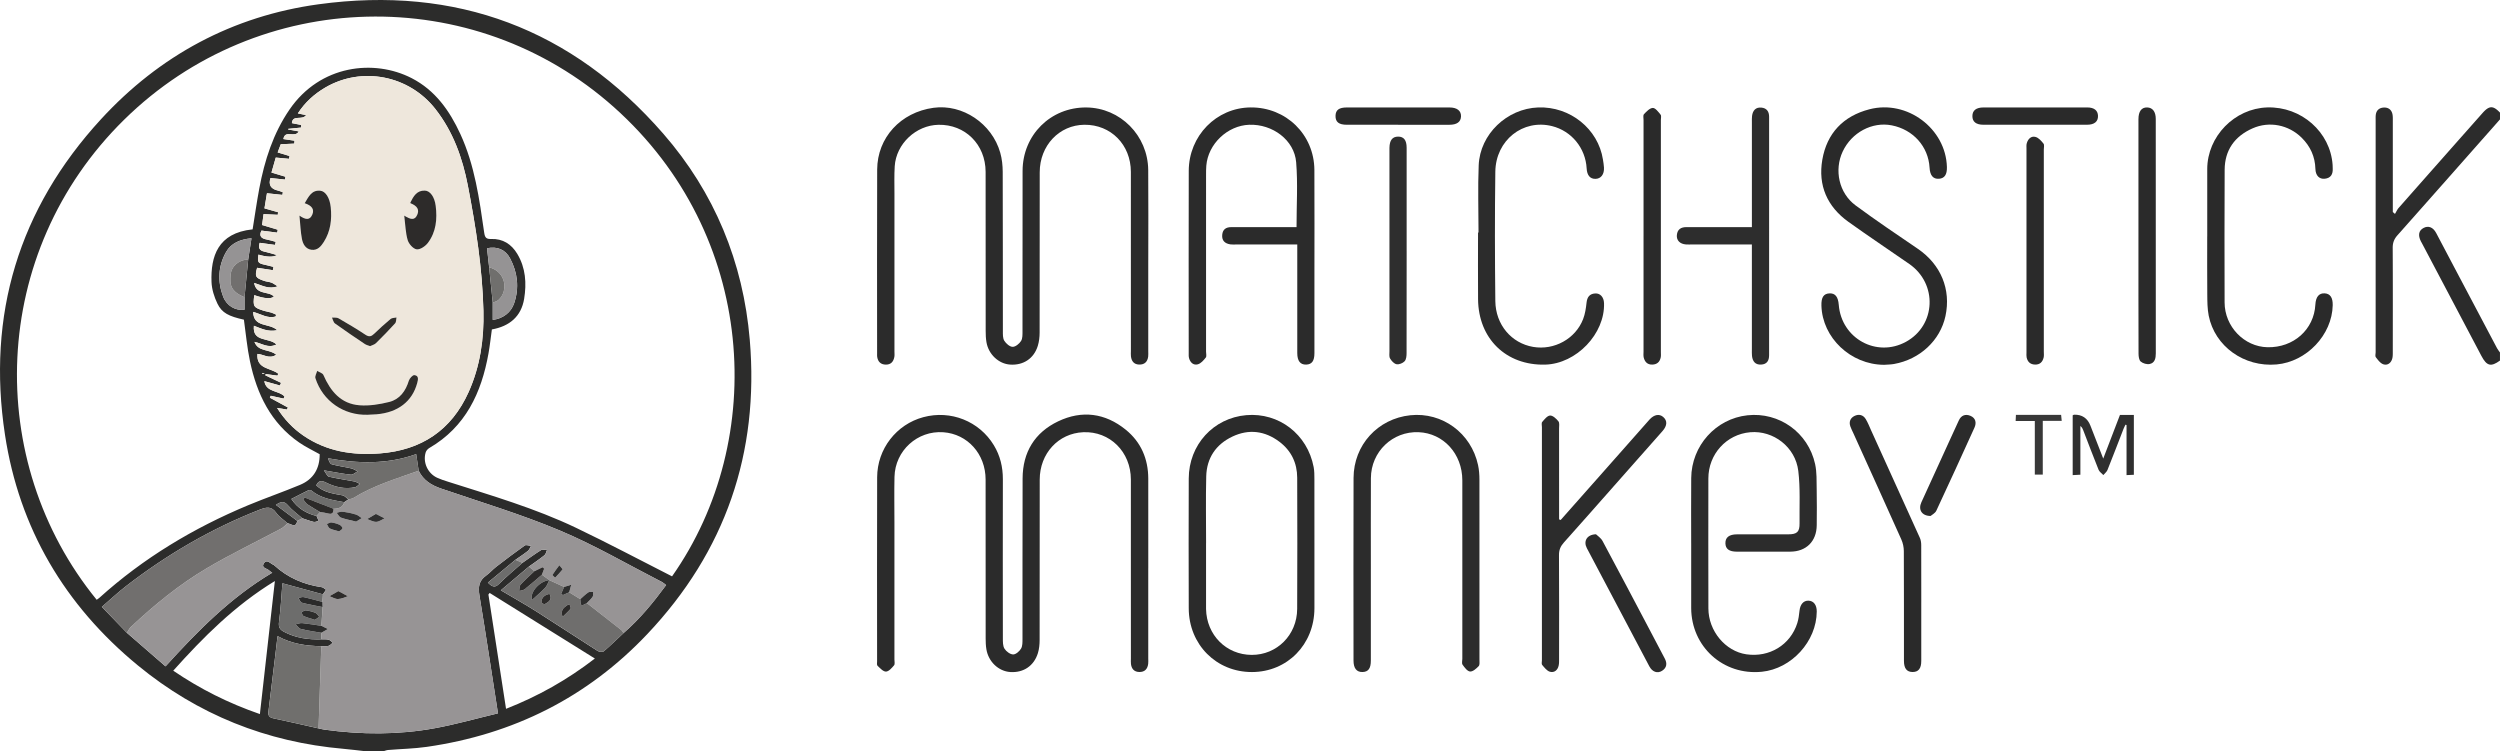 <svg xmlns="http://www.w3.org/2000/svg" version="1.1" viewBox="0 0 1852.14 556.59"><defs><style>.cls-1{fill:#2b2b2b}.cls-2{fill:#6f6e6d}.cls-3{fill:#716f6e}.cls-4{fill:#2f2f2f}.cls-5{fill:#6f6e6c}.cls-6{fill:#2c2c2c}.cls-7{fill:#eee7dc}.cls-8{fill:#706f6d}.cls-9{fill:#6d6d6c}.cls-10{fill:#2c2a29}.cls-11{fill:#2e2e2e}.cls-12{fill:#2d2b2a}.cls-13{fill:#2c2c2b}.cls-14{fill:#383838}.cls-15{fill:#2a2a2a}.cls-16{fill:#2d2d2d}.cls-17{fill:#959394}.cls-18{fill:#2f2d2a}.cls-19{fill:#979495}</style></defs><g><g id="Laag_1"><g id="yCzsav.tif"><g><path d="M270.99 556.59c-5.47-.61-10.93-1.33-16.41-1.81-57.15-4.98-108.16-25.41-152.41-61.78-54.21-44.55-87.95-101.66-98.49-170.95-13.5-88.77 10.17-167.36 71.11-233.7 43.44-47.29 97.6-76.47 161.24-85.18C337.97-10.79 423.76 21.4 491.37 99.02c37.99 43.61 59.25 95.22 64.11 152.77 7.06 83.64-18.07 156.82-75.92 217.97-44.41 46.94-99.33 74.31-163.26 83.54-9.53 1.38-19.23 1.54-28.84 2.34-1.17.1-2.31.63-3.47.95H271ZM181.15 220.2c.92-9.34 1.83-18.69 2.75-28.03.79-5.13 1.58-10.25 2.41-15.65-8.37.8-15.06 3.56-18.8 10.16-5.94 10.47-6.48 21.82-2.21 33.03 2.63 6.89 9.08 10.56 15.84 9.8v-9.32Zm181.23-22.15 2.67 26.2v12.76c7.66-1.03 13.53-5.45 15.88-12.4 3.85-11.43 2.55-22.64-3.03-33.18-3.49-6.6-9.67-9.07-17.09-7.49.52 4.67 1.04 9.39 1.57 14.12ZM234.51 382.26c.51 1.21 1.03 2.41 1.54 3.62-1.2.29-2.51 1.04-3.58.79-2.87-.67-5.64-1.76-8.46-2.69-3.59-3.15-7.59-5.95-10.65-9.55-2.7-3.17-4.87-3.17-8.96-.37 5.63 4.22 10.74 8.04 15.85 11.86-1.16 5.69-4.59 2.13-7.23 1.76-2.82-2.54-6.22-4.67-8.34-7.69-3.59-5.13-7.3-4.32-12.28-2.38-35.84 13.99-68.67 33.18-99.04 56.64-6.1 4.71-11.73 10.03-17.91 15.35 6.61 6.85 12.59 13.04 18.56 19.23 9.47 8.22 18.95 16.45 28.61 24.84 24.08-26.51 48.35-51.14 79.07-69.37-1.1-.78-1.73-1.08-2.17-1.55-1.57-1.7-6.35-1.89-3.99-5.43 2.28-3.43 4.85.34 7.24 1.23.15.06.28.18.4.29 9.99 9.17 21.85 14.25 35.19 16.19 1.14.17 2.14 1.26 3.2 1.93l-2.34 3.36c-9.95-2.72-19.91-5.43-30-8.19-.74 9.02-1.22 18.9-2.53 28.67-.5 3.75.62 5.6 3.5 7.16 8.71 4.72 18.11 6.01 27.85 5.71 1.8.05 3.66-.16 5.36.25 1.16.28 2.1 1.45 3.13 2.22-1.05.82-1.99 2.07-3.17 2.37-1.69.44-3.57.19-5.36.24-11.14-.21-22.01-1.72-32.38-7.49-.79 6.64-1.47 12.5-2.18 18.36-1.51 12.48-2.98 24.96-4.57 37.42-.39 3.02.55 4.48 3.67 5.14 11.18 2.35 22.3 4.95 33.44 7.46 1.46.31 2.91.71 4.39.92 27.36 3.78 54.75 3.93 81.92-1.08 15.6-2.88 30.93-7.25 46.63-11-4.68-30.02-9-58.69-13.73-87.3-1.01-6.13-.49-10.94 4.9-14.72 2.7-1.9 4.88-4.52 7.51-6.55 6.97-5.38 13.98-10.71 21.17-15.78.99-.7 3.07.16 4.65.3-.76 1.26-1.25 2.86-2.33 3.72-2.97 2.37-6.19 4.44-9.3 6.63-6.7 5.55-13.4 11.1-20.35 16.85 3.05 3.02 5.07 4.17 8.28.96 5.5-5.47 11.51-10.43 17.31-15.6 4.62-3.2 9.16-6.53 13.92-9.51 1.03-.64 2.84-.05 4.28-.02-.59 1.31-.83 3.06-1.83 3.86-3.73 2.99-7.71 5.67-11.6 8.46-6.74 5.7-13.48 11.4-20.78 17.56 9.63 5.7 18.16 10.48 26.41 15.71 15.15 9.6 30.09 19.52 45.22 29.15 1.19.76 3.75 1.08 4.61.36 5.05-4.29 9.78-8.94 14.62-13.48 12.08-10.45 22.09-22.67 31.6-35.61-1.36-1.03-2.07-1.76-2.94-2.2-25.12-12.86-49.61-27.22-75.56-38.13-28.7-12.07-58.7-21.08-88.22-31.18-7.26-2.49-13.17-6.16-16.6-13.21-.6-4.01-1.21-8.03-1.85-12.29-21.31 7.65-42.93 7.11-65.26 3.07.56 1.88 1.37 4.07 2.69 4.44 4.75 1.33 9.69 1.94 14.51 3.05 1.64.38 3.13 1.44 4.69 2.19-1.66.88-3.42 2.64-4.98 2.47-6.19-.66-12.32-1.93-20.03-3.23 1.6 2.1 2.44 4.41 3.75 4.72 6.2 1.46 12.55 2.31 18.81 3.53 1.4.27 2.68 1.16 4.01 1.77-1.13.86-2.15 2.22-3.4 2.49-7.61 1.63-14.86-.07-21.63-3.46-3.39-1.7-5.52-1.52-7.19 2.08 5.43 5.28 12.53 6.1 19.52 7.42 1.55.29 2.84 1.97 4.26 3.01l-3.05 2.06c-8.6-1.59-17.33-2.78-24.39-8.71-.47-.4-1.68-.37-2.31-.06-4.11 2-8.15 4.12-12.5 6.35 4.68 6.96 11.04 10.69 18.64 12.62Zm129.9-138.2c-.87 6.24-1.48 12.02-2.5 17.73-5.22 29.23-16.93 54.45-43.9 70.15-1.15.67-2.28 2.01-2.66 3.27-2.21 7.35 1.53 15.52 8.54 18.74 2.55 1.17 5.26 2.04 7.94 2.89 32.07 10.22 64.47 19.63 94.93 34.18 23.93 11.43 47.36 23.9 71.13 35.97 71.4-101.51 62.71-253.38-43.08-347.62C350.56-13.49 191.9-9.6 91.96 88.69-8.25 187.25-11.99 341.84 71.63 444.35c.66-.48 1.37-.91 1.98-1.45 32.64-29.46 69.79-51.73 110.26-68.61 12.69-5.29 25.73-9.77 38.42-15.07 9.9-4.13 14.61-12.05 14.55-22.71-5.08-2.87-10.36-5.34-15.1-8.61-21.15-14.57-31.41-35.96-36.53-60.19-2.15-10.16-3.05-20.58-4.51-30.88-11.2-2.51-16.27-4.96-19.61-11.87-2.39-4.95-4.2-10.66-4.39-16.1-.66-18.76 4.56-36.27 30.45-38.94 1.63-10.04 3.05-20.19 4.94-30.26 3.92-20.84 10.26-40.78 22.42-58.53 22.68-33.09 62.63-37.57 90.53-23.2 17.37 8.95 28.02 24.03 35.99 41.3 10.71 23.23 14.11 48.25 17.7 73.19.52 3.61 1.53 4.76 5.16 4.63 8.61-.31 15.01 3.82 19.34 11.02 6.23 10.35 6.96 21.83 5.09 33.29-2.16 13.17-10.92 20.38-23.9 22.7Zm-159.14 58.17c5.43 8.59 11.83 15.23 19.59 20.54 17.16 11.72 36.52 14.7 56.67 13.12 30.56-2.39 52.89-17.11 65.61-45.42 8.61-19.17 11.49-39.44 10.99-60.22-.76-31.27-5.61-62.1-11.53-92.72-3.96-20.51-10.92-40.01-24.07-56.77-19.57-24.96-54.37-31.81-81.57-15.91-8.17 4.78-15.07 11.03-20.32 19.15 2.17.46 3.8.8 6.1 1.29-2.99 4.18-9.91-.64-10.52 5.91 2.41.5 4.65.96 6.89 1.42v1.87l-9.62.97c.03.17.05.34.08.51 2.5.44 4.99.88 7.76 1.37-2.79 5.23-10.18-1.61-11.41 5.67 2.91.43 5.59.83 8.26 1.23-.06.72-.12 1.44-.17 2.16l-10.03.46c-.69 1.82-1.44 3.8-2.3 6.05 3.14.96 5.98 1.82 8.83 2.68-.14.69-.29 1.38-.43 2.07-3.13-.3-6.25-.6-9.8-.93-.99 3.47-2.06 7.21-3.18 11.11 3.79 1.13 7.09 2.11 10.38 3.09-.14.7-.27 1.39-.41 2.09l-10.7-1.12q-2.44 7.54 5.55 9.28c1.24.27 2.42.84 3.62 1.27-.12.64-.23 1.28-.35 1.93-3.67-.39-7.35-.79-11.43-1.22-.61 3.65-1.22 7.33-1.86 11.2 3.66 1.04 6.87 1.95 10.08 2.86-.08.64-.15 1.28-.23 1.92-3.46-.17-6.91-.34-10.51-.52-.35 2.62-.7 5.2-1.09 8.08 4.02 1.2 7.82 2.34 11.62 3.48l-.42 2.17c-3.85-.5-7.71-1-11.67-1.52-1.91 3.91-.31 5.87 3.9 6.59 2.27.39 4.47 1.16 6.7 1.76-.19.75-.38 1.51-.56 2.26-3.77-.51-7.53-1.03-11.33-1.55-1.04 3.19-.67 5.67 3.39 6.51 2.86.59 5.66 1.53 9.41 2.56q-4.29 2.49-13.72-.34c-.89 5.8-.44 6.43 5.13 7.61 2.02.43 4 1 6 1.5l-.48 2.43c-3.87-.59-7.74-1.19-11.66-1.78-1.78 6.48-1.29 7.49 5.29 9.72 1.72.58 3.61.66 5.31 1.27 1.3.46 2.42 1.4 4.67 2.76-6.92 2.38-11.58-.74-17.45-2.54 1.52 9.2 10.76 5.88 14.63 10.06q-3.14 2.95-14.55-1c-1.07 8.48-.71 9.1 7.26 11.63 1.73.55 3.58.75 5.32 1.28 1.25.38 2.42 1.04 3.62 1.57l-.42 1.39c-5.75 1.63-10.75-1.85-16.59-3.46.24 11.8 11.94 8.03 17.84 13.54-6.99 1.49-11.95-1.29-17.31-3.27-1.23 12.42 11.27 8.43 16.71 13.85-6.12 3.12-10.75-.83-16.29-1.91 2.92 7.69 11.29 5.13 16.11 9.55-5.24 3.48-9.58-.49-13.89-.63-.99 11.36 9.92 10.24 15.41 14.66-.18.48-.36.96-.55 1.45-2.92-.39-5.83-.78-8.75-1.18-.09.31-.17.63-.26.94l11.64 5.54-.84 1.98-11.55-3.22c1.35 8.46 10.78 6.76 14.96 11.38-.23.52-.45 1.04-.68 1.56l-9.52-2.1-.67 1.42c4.46 2.42 8.92 4.85 13.37 7.27-.24.51-.48 1.02-.72 1.52-2.18-.36-4.36-.72-7.33-1.2Zm-12.73 226.8c3.69-32.75 7.31-64.93 11.1-98.58-29.93 18.32-53.05 41.65-75.29 66.43 19.93 13.55 40.72 24.02 64.19 32.15Zm248.16-41.17c-26.53-16.54-52.23-32.56-77.93-48.58-.31.4-.62.79-.93 1.19 4.33 28.09 8.67 56.19 13.06 84.66 23.78-9.35 45.23-21.38 65.81-37.26ZM194.34 276.29c-.02.21-.03.43-.05.64.51-.04 1.02-.07 1.52-.12 0 0 .02-.29 0-.3-.49-.09-.98-.15-1.47-.22Z" class="cls-13"/><path d="M1852.14 88.43c-25.3 28.63-50.57 57.29-75.95 85.85-2.48 2.79-3.56 5.58-3.54 9.34.14 25.61.08 51.23.06 76.84 0 1.65.05 3.36-.33 4.95-.82 3.4-3.4 5.48-6.59 4.5-2.22-.69-4.05-3.19-5.61-5.22-.65-.85-.17-2.58-.17-3.91V89.14c0-1.33-.07-2.67.09-3.99.42-3.53 2.71-5.34 6.04-5.47 3.38-.13 5.72 1.68 6.36 5.11.3 1.62.23 3.31.23 4.97.01 22.44 0 44.89 0 67.33.54.46 1.08.93 1.61 1.39.89-1.48 1.58-3.14 2.7-4.42a34601.6 34601.6 0 0 1 62.1-70.25c5.05-5.7 7.88-5.72 13-.37v4.99Z" class="cls-6"/><path d="M1852.14 267.11c-6.7 4.88-9.8 4.09-13.76-3.41-14.7-27.88-29.42-55.75-44.13-83.62-.23-.44-.5-.86-.73-1.31-2.29-4.53-1.59-8 1.99-9.89 3.6-1.9 7.05-.57 9.36 3.77 4.83 9.08 9.59 18.2 14.39 27.29 10.23 19.36 20.45 38.72 30.71 58.07.59 1.11 1.43 2.08 2.15 3.11v5.99ZM850.69 420.97v66.88c0 1.33.12 2.68-.05 3.99-.5 3.81-2.57 6.09-6.6 6.01-3.79-.08-5.71-2.33-6.16-5.91-.17-1.31-.05-2.66-.05-3.99 0-44.25.04-88.5-.02-132.75-.03-20.48-15.6-35.84-35.29-34.99-18.38.79-32.21 15.73-32.24 35.09-.07 39.59 0 79.19-.07 118.78 0 3.28-.32 6.69-1.28 9.8-2.92 9.48-10.73 14.64-20.44 14-8.73-.57-16.21-7.62-17.73-16.91-.43-2.61-.53-5.29-.53-7.94-.03-39.26.03-78.52-.04-117.78-.03-18.92-13.37-33.72-31.3-35.02-19.18-1.39-35.74 13.59-36.2 33.04-.26 11.14-.05 22.29-.05 33.44v101.81c0 1.49.49 3.48-.27 4.38-1.64 1.96-3.92 4.6-5.99 4.65-2.09.05-4.39-2.55-6.27-4.33-.62-.58-.31-2.22-.31-3.38-.01-45.42-.11-90.83.04-136.25.07-21.02 14.25-39.16 34.21-44.53 20.28-5.45 41.43 2.95 52.26 20.81 4.68 7.73 6.69 16.13 6.67 25.18-.08 39.26-.06 78.52 0 117.78 0 2.62-.07 5.68 1.19 7.73 1.28 2.06 4.15 4.22 6.39 4.29 1.97.07 4.69-2.3 5.88-4.3 1.16-1.95 1.07-4.8 1.08-7.26.06-39.59-.05-79.19.08-118.78.06-19.42 8.9-34.04 26.36-42.37 17.62-8.4 34.79-6.15 50.01 6.18 11.38 9.22 16.7 21.69 16.73 36.31.05 22.13.01 44.25.01 66.38ZM850.69 192.84v67.38c0 1.33.12 2.68-.06 3.99-.51 3.86-2.72 5.99-6.7 5.88-3.82-.11-5.61-2.49-6.06-6.02-.17-1.31-.04-2.66-.04-3.99 0-44.25.04-88.51-.02-132.76-.03-20.15-14.85-35.07-34.41-34.89-18.68.17-33.1 15.42-33.12 35.22-.05 39.59.02 79.19-.07 118.78 0 3.27-.4 6.67-1.35 9.79-2.88 9.4-10.71 14.54-20.49 13.89-8.48-.56-15.99-7.54-17.55-16.55-.48-2.77-.58-5.63-.58-8.44-.04-39.26.03-78.52-.05-117.78-.04-20.31-15.16-35.29-34.93-34.89-16.66.33-31.35 14.1-32.41 30.72-.42 6.63-.2 13.3-.2 19.95-.01 39.1 0 78.19 0 117.29 0 1.33.17 2.7-.07 3.99-.64 3.47-2.5 5.78-6.35 5.72-3.74-.06-5.79-2.12-6.37-5.72-.13-.81-.06-1.66-.06-2.49 0-45.42-.14-90.83.05-136.25.1-23.75 17.42-42.45 41.72-45.8 21.47-2.96 43.34 11.61 49.47 33.3 1.29 4.56 1.81 9.49 1.82 14.25.14 39.26.06 78.52.12 117.78 0 2.46-.13 5.34 1.06 7.26 1.29 2.08 4.02 4.47 6.16 4.5 2.12.04 4.94-2.28 6.24-4.33 1.2-1.88 1.07-4.79 1.08-7.24.06-39.59-.01-79.19.06-118.78.05-26.63 20.8-47.2 47.19-46.99 25.16.2 45.66 20.75 45.89 46.37.2 22.29.04 44.58.04 66.88ZM961.08 181.12h-45.06c-1.5 0-3.02.16-4.49-.07-3.97-.61-6.42-2.69-6.05-7.04.35-4.07 2.81-5.74 6.72-5.74 14.32.01 28.65 0 42.97 0h5.38c0-16.28 1.01-32.25-.28-48.05-1.34-16.45-17.5-28.41-34.78-27.79-16.14.58-30.5 14.26-31.79 30.35-.19 2.32-.18 4.65-.18 6.98 0 43.58 0 87.17-.01 130.75 0 1.5.54 3.45-.2 4.39-1.58 2.01-3.59 4.35-5.87 5-3.25.92-5.67-1.32-6.55-4.63-.33-1.26-.23-2.64-.23-3.97-.01-44.91-.1-89.83.03-134.74.07-25.98 20.48-46.74 45.8-46.97 26.28-.24 47.13 20.08 47.28 46.35.14 26.28.03 52.57.03 78.85v56.89c0 5.75-1.91 8.32-6.14 8.43-4.36.11-6.56-2.71-6.57-8.58-.02-24.79 0-49.57 0-74.36v-6.05Z" class="cls-1"/><path d="M1252.92 402.54c0-16.13-.12-32.26.03-48.39.22-23.95 18.23-43.95 41.65-46.48 23.49-2.54 45.02 12.73 50.14 36.16 1.33 6.08 1.04 12.54 1.17 18.83.18 8.81.1 17.63.03 26.44-.1 11.97-7.79 19.59-19.72 19.6-13.15.02-26.31.02-39.46 0-5.71-.01-8.39-2.01-8.48-6.18-.1-4.37 2.75-6.63 8.57-6.65 12.65-.03 25.31 0 37.96-.01 6.53 0 8.48-1.79 8.4-8.13-.15-12.95.61-26.03-.93-38.82-2.14-17.78-18.48-30.16-35.58-28.69-17.66 1.51-31.04 16.22-31.05 34.25-.03 32.1-.08 64.19.02 96.29.05 16.73 12.59 31.71 28.11 33.98 17.1 2.5 32.65-6.95 37.76-23.13.94-2.97 1.31-6.16 1.65-9.27.5-4.55 2.91-7.42 6.54-7.34 3.9.09 6.25 3.14 6.22 8.05-.14 22.1-18.67 42.41-40.7 44.62-28.53 2.86-52.24-18.53-52.32-47.23-.04-15.96 0-31.93 0-47.89Z" class="cls-6"/><path d="M973.8 402.8c0 15.96.03 31.91 0 47.87-.07 26.75-20.05 47.14-46.22 47.22-26.41.08-46.8-20.32-46.89-47.19-.11-32.08-.11-64.15 0-96.23.09-24.94 18.26-44.8 42.61-46.9 24.17-2.09 45.32 14.14 49.93 38.44.55 2.91.54 5.95.55 8.93.05 15.96.02 31.91.02 47.87Zm-80.26-.47h-.03v48.87c.38 19.24 14.97 33.91 33.8 33.98 18.68.08 33.6-14.73 33.71-34.02.19-32.41.11-64.83.02-97.24-.03-10.96-4.46-20.09-13.22-26.68-10.71-8.05-22.59-9.58-34.74-3.83-12.28 5.81-19.11 15.92-19.44 29.56-.4 16.45-.1 32.91-.1 49.36Z" class="cls-1"/><path d="M1015.6 421.57v67.87c0 5.76-1.89 8.32-6.14 8.43-4.4.12-6.7-2.72-6.7-8.52-.02-45.08-.11-90.16.03-135.24.07-24.42 17.95-43.94 42.09-46.47 23.65-2.47 45.07 13.23 50.15 36.93.76 3.54 1.02 7.26 1.02 10.89.07 44.42.05 88.83.02 133.25 0 1.65.32 3.87-.58 4.81-1.74 1.83-4.35 4.16-6.4 3.98-2.02-.17-4.07-3-5.54-5.06-.72-1-.17-2.91-.17-4.4 0-44.08.02-88.17-.01-132.25-.02-19.55-13.98-34.85-32.37-35.6-19.31-.79-35.26 14.44-35.36 34.01-.11 22.46-.03 44.91-.03 67.37Z" class="cls-6"/><path d="M1395.7 270.27c-24.61-.17-45.61-19.99-46.29-43.84-.18-6.13 1.62-8.87 5.97-9.08 4.22-.2 6.41 2.5 6.88 8.51 1.98 24.95 28.05 39.27 49.8 27.36 22.23-12.18 23.56-42.99 2.45-57.65-15.01-10.43-30.23-20.57-45.09-31.21-15.75-11.29-22.63-26.98-19.35-46.01 3.39-19.65 15.51-32.36 34.9-37.39 27.94-7.25 56.62 14.28 57.41 42.76.16 5.61-1.74 8.42-5.89 8.72-4.32.31-6.64-2.44-6.97-8.26-.89-15.61-12.11-28.17-28-31.31-14.5-2.87-29.77 5.28-36.37 19.42-6.41 13.71-2.78 30.75 9.56 39.88 15.09 11.16 30.7 21.62 46.2 32.21 16.99 11.62 24.64 30.04 20.4 49.77-3.88 18.04-18.93 32.1-38.16 35.52-2.44.43-4.96.42-7.44.61Z" class="cls-15"/><path d="M1095.37 172.28c0-16.63-.56-33.28.13-49.87.96-23.03 20.95-41.97 44.08-42.81 23.63-.86 44.43 15.88 47.97 38.6.31 1.97.65 3.95.76 5.93.28 5.06-2.26 8.33-6.36 8.38-3.94.04-6.19-2.64-6.47-7.72-.83-15.08-11.16-27.72-25.61-31.35-21.54-5.42-41.73 10.39-42.05 33.76-.43 31.93-.35 63.87 0 95.8.19 17.57 11.91 31.23 27.99 34 15.59 2.69 31.44-5.97 37.07-20.65 1.46-3.8 2.08-8.01 2.52-12.09.44-4.12 2.22-6.59 6.37-6.86 3.8-.25 6.42 2.75 6.58 7.16.79 22.69-20.51 44.96-43.58 45.57-28.92.76-49.49-19.2-49.74-48.44-.14-16.47-.02-32.93-.02-49.4h.36Z" class="cls-6"/><path d="M1635.25 175.12c0-16.63-.02-33.26 0-49.89.04-24.19 20.22-44.89 44.47-45.64 25.21-.78 46.78 18.23 48.42 42.66.06.83.03 1.66.07 2.49.24 4.25-1.33 7.21-5.89 7.68-4.06.42-6.79-2.36-6.93-7.26-.26-9.11-3.74-16.75-10.15-23.1-9.68-9.59-23.97-12.48-36.41-6.97-13.22 5.85-20.6 16.08-20.68 30.69-.18 32.76-.1 65.52-.04 98.28.03 17.84 14.48 32.84 31.8 33.19 19.31.4 34.46-13.11 35.45-31.61.3-5.73 2.73-8.61 7-8.31 4.01.28 5.96 3.21 5.85 8.8-.44 21.96-19.32 41.88-41.58 43.87-23.99 2.15-45.78-13.35-50.29-36.14-1.02-5.16-1.01-10.56-1.06-15.86-.13-14.3-.05-28.6-.05-42.91Z" class="cls-15"/><path d="M1156.21 385.26c10.42-11.77 20.85-23.54 31.27-35.32 11.35-12.83 22.69-25.66 34.04-38.5.22-.25.43-.5.66-.75 3.38-3.6 7.13-4.26 10.03-1.76 3.16 2.73 3.03 6.41-.55 10.46-11.87 13.48-23.79 26.91-35.69 40.37-12.45 14.08-24.83 28.21-37.38 42.19-2.48 2.77-3.63 5.53-3.6 9.31.16 25.62.09 51.24.07 76.86 0 1.66.05 3.36-.3 4.96-.74 3.45-3.31 5.51-6.51 4.58-2.24-.65-4.07-3.12-5.74-5.07-.59-.69-.17-2.25-.17-3.41V316.5c0-1.33-.46-3.11.22-3.9 1.66-1.94 3.81-4.67 5.85-4.75 2.04-.08 4.6 2.35 6.16 4.3.93 1.17.48 3.52.48 5.34.02 20.63.02 41.26.02 61.88v5.41c.38.16.76.32 1.15.47Z" class="cls-6"/><path d="M1297.89 181.12h-44.33c-1.5 0-3 .09-4.49-.02-4.46-.33-7.12-3-6.76-6.93.39-4.25 3.03-5.92 7.14-5.91 14.32.04 28.63.02 42.95.02h5.5V90.37c0-1.49-.06-3.01.12-4.48.51-4.03 2.73-6.59 6.94-6.18 3.81.37 5.71 2.78 5.7 6.82-.05 58.85-.04 117.7-.01 176.56 0 4.12-1.6 6.79-5.94 7.01-4.35.22-6.29-2.43-6.73-6.4-.18-1.64-.09-3.32-.09-4.98v-77.58Z" class="cls-16"/><path d="M1423.38 446.28c0 14.47.02 28.94 0 43.41 0 5.58-2.1 8.19-6.43 8.17-4.29-.02-6.4-2.65-6.4-8.25-.02-27.11.04-54.22-.09-81.34-.01-2.87-.67-5.96-1.84-8.58-11.78-26.34-23.72-52.6-35.62-78.88-.75-1.66-1.63-3.29-2.2-5.01-1.1-3.32.04-6.1 3.03-7.6 3.15-1.58 6.38-.99 8.33 2.16 1.65 2.66 2.78 5.65 4.08 8.52 12.07 26.56 24.16 53.12 36.15 79.72.71 1.58.95 3.5.96 5.26.08 14.14.04 28.28.04 42.41ZM1217.63 174.72V88.97c0-1.49-.47-3.53.3-4.35 1.86-1.98 4.31-4.59 6.57-4.65 1.91-.05 4.12 2.96 5.76 4.98.67.82.21 2.57.21 3.9v171.99c0 1.33.15 2.7-.12 3.98-.69 3.31-2.72 5.2-6.24 5.29-3.62.1-5.52-2-6.34-5.18-.36-1.41-.15-2.97-.15-4.47v-85.75ZM1584.28 175.15V88.31c0-5.79 2.27-8.82 6.46-8.71 4 .1 6.37 3.13 6.37 8.49.02 57.89 0 115.79.03 173.68 0 3.57-.66 7.08-4.52 7.9-2.06.44-5.02-.42-6.64-1.8-1.3-1.1-1.63-3.86-1.63-5.89-.1-28.95-.07-57.89-.07-86.84Z" class="cls-15"/><path d="M1042.13 185.76c0 25.28.03 50.55-.06 75.83 0 2.06-.21 4.69-1.44 6.03-1.33 1.45-4.14 2.57-6 2.21-1.85-.35-3.75-2.46-4.8-4.28-.81-1.41-.44-3.56-.44-5.38-.02-49.56-.01-99.11-.01-148.67 0-.67-.01-1.33 0-2 .12-5.59 2.17-8.26 6.39-8.29 4.24-.04 6.34 2.62 6.35 8.22.02 19.79 0 39.58 0 59.37v16.96Z" class="cls-11"/><path d="M1514.17 185.63v74.83c0 1.49.21 3.05-.14 4.47-.79 3.21-2.74 5.27-6.34 5.17-3.51-.09-5.54-1.99-6.25-5.3-.24-1.12-.11-2.32-.11-3.48V110.16c0-1.33-.15-2.72.2-3.97.9-3.24 3.24-5.63 6.51-4.74 2.28.62 4.3 2.96 5.9 4.96.74.93.23 2.89.23 4.39v74.83Z" class="cls-15"/><path d="M1182.39 395.81c1.09 1.08 3.65 2.7 4.89 5.02 12.09 22.49 23.96 45.09 35.88 67.67 3.41 6.45 6.78 12.92 10.19 19.37 1.91 3.62 1.54 6.83-2 9.1-3.41 2.2-7.22.86-9.45-3.34-15.46-29.15-30.89-58.31-46.26-87.5-2.68-5.09-.14-10.07 6.75-10.32Z" class="cls-1"/><path d="M1507.87 92.43c-12.8 0-25.6.02-38.4-.01-5.5-.01-8.24-2.22-8.21-6.44.03-4.18 2.8-6.37 8.29-6.38 25.6-.02 51.2-.02 76.8 0 5.1 0 7.83 2.2 7.96 6.2.14 4.23-2.65 6.6-8.04 6.61-12.8.04-25.6.01-38.4.01ZM1035.84 92.43c-12.66 0-25.32.02-37.98 0-6-.01-8.54-2.06-8.43-6.67.1-4.28 2.6-6.15 8.43-6.15 25.32-.02 50.64-.01 75.95 0 5.65 0 8.75 2.45 8.59 6.67-.16 4.04-3.05 6.15-8.58 6.16-12.66.02-25.32 0-37.98 0Z" class="cls-15"/><path d="M1558.19 339.77c4.5-11.75 8.45-22.07 12.39-32.37h10.3v44.34c-1.7.08-3.41.16-5.42.25v-37.1c-.25-.09-.51-.18-.76-.28-.48 1.01-1.04 1.99-1.44 3.03-3.96 10.19-7.85 20.41-11.92 30.55-.57 1.43-2.02 2.52-3.06 3.76-1.21-1.3-2.92-2.39-3.54-3.93-3.91-9.68-7.58-19.46-11.34-29.2-.44-1.15-.92-2.29-2.14-3.23v36.1c-1.99.11-3.71.2-5.7.31v-44.29c.48-.23.76-.47 1.05-.48q8.84-.25 12.12 8.18c2.99 7.68 5.97 15.35 9.47 24.35Z" class="cls-4"/><path d="M1430.28 382.26c-6.65-.07-9.24-4.76-6.84-10.08 7.11-15.71 14.32-31.38 21.5-47.06 2.07-4.53 4.19-9.03 6.23-13.57 1.78-3.96 5-5 8.63-3.49 3.88 1.62 4.65 5.11 2.98 8.78-9.32 20.54-18.66 41.06-28.23 61.49-.9 1.93-3.37 3.12-4.28 3.93Z" class="cls-1"/><path d="M1493.3 311.91c.08-1.86.14-3.12.21-4.57h33.48c.13 1.3.27 2.66.45 4.46h-14.04v39.83h-5.9v-39.72h-14.21Z" class="cls-14"/><path d="M205.27 302.23c2.96.49 5.14.84 7.33 1.2.24-.51.48-1.02.72-1.52-4.46-2.42-8.92-4.85-13.37-7.27l.67-1.42 9.52 2.1c.23-.52.45-1.04.68-1.56-4.18-4.62-13.6-2.92-14.96-11.38l11.55 3.22.84-1.98-11.64-5.54c.09-.31.17-.63.26-.94 2.92.39 5.83.78 8.75 1.18.18-.48.36-.96.55-1.45-5.49-4.42-16.4-3.3-15.41-14.66 4.3.14 8.64 4.1 13.89.63-4.83-4.43-13.19-1.86-16.11-9.55 5.54 1.08 10.17 5.03 16.29 1.91-5.44-5.42-17.95-1.43-16.71-13.85 5.36 1.98 10.32 4.76 17.31 3.27-5.9-5.52-17.6-1.74-17.84-13.54 5.84 1.61 10.84 5.1 16.59 3.46l.42-1.39c-1.2-.53-2.37-1.19-3.62-1.57-1.74-.53-3.58-.73-5.32-1.28-7.97-2.52-8.33-3.14-7.26-11.63q11.4 3.95 14.55 1c-3.88-4.19-13.12-.87-14.63-10.06 5.87 1.79 10.53 4.92 17.45 2.54-2.25-1.36-3.38-2.3-4.67-2.76-1.7-.61-3.59-.69-5.31-1.27-6.58-2.22-7.07-3.24-5.29-9.72 3.91.6 7.78 1.19 11.66 1.78l.48-2.43c-2-.51-3.99-1.08-6-1.5-5.57-1.18-6.02-1.81-5.13-7.61q9.43 2.82 13.72.34c-3.75-1.04-6.54-1.97-9.41-2.56-4.07-.84-4.44-3.32-3.39-6.51 3.8.52 7.57 1.03 11.33 1.55.19-.75.38-1.51.56-2.26-2.23-.6-4.43-1.37-6.7-1.76-4.21-.72-5.81-2.68-3.9-6.59 3.96.52 7.82 1.02 11.67 1.52l.42-2.17c-3.8-1.14-7.6-2.28-11.62-3.48.39-2.89.74-5.46 1.09-8.08 3.6.18 7.05.35 10.51.52.08-.64.15-1.28.23-1.92-3.21-.91-6.42-1.82-10.08-2.86.64-3.87 1.26-7.54 1.86-11.2 4.08.44 7.75.83 11.43 1.22.12-.64.23-1.28.35-1.93-1.21-.43-2.38-1-3.62-1.27q-7.99-1.76-5.55-9.28l10.7 1.12c.14-.7.27-1.39.41-2.09-3.29-.98-6.59-1.96-10.38-3.09 1.12-3.9 2.18-7.64 3.18-11.11 3.54.34 6.67.63 9.8.93.14-.69.29-1.38.43-2.07-2.84-.86-5.69-1.73-8.83-2.68.86-2.25 1.61-4.23 2.3-6.05l10.03-.46c.06-.72.12-1.44.17-2.16-2.68-.4-5.36-.8-8.26-1.23 1.23-7.28 8.61-.44 11.41-5.67-2.77-.49-5.26-.93-7.76-1.37-.03-.17-.05-.34-.08-.51l9.62-.97v-1.87c-2.24-.46-4.48-.93-6.89-1.42.6-6.55 7.53-1.73 10.52-5.91-2.3-.49-3.93-.83-6.1-1.29 5.26-8.12 12.15-14.37 20.32-19.15 27.2-15.9 62-9.05 81.57 15.91 13.14 16.76 20.1 36.27 24.07 56.77 5.92 30.62 10.77 61.45 11.53 92.72.51 20.78-2.37 41.05-10.99 60.22-12.72 28.31-35.05 43.03-65.61 45.42-20.16 1.57-39.51-1.4-56.67-13.12-7.76-5.3-14.17-11.94-19.59-20.54Zm94.2-142.5c.89 7.02.98 12.82 2.57 18.18.84 2.82 4.09 6.46 6.64 6.8 2.58.34 6.48-2.32 8.32-4.77 6.1-8.11 7.02-17.68 5.78-27.47-.83-6.59-4.07-11.15-8.04-11.28-6-.2-8.46 4.29-10.71 8.84-.06.13 0 .33.02.49 5.16 2.04 6.77 4.84 5.01 8.72-1.9 4.19-4.87 3.42-9.59.48Zm-73.73-9.2c5.43 1.81 7.23 4.6 5.68 8.32-1.81 4.36-4.8 4.16-9.56.88.66 6.61.82 12.02 1.84 17.28.72 3.76 2.65 7.47 7.11 8.04 4.42.58 7-2.54 9.1-5.83 5.04-7.92 6.06-16.7 5.11-25.82-.7-6.72-3.76-11.74-7.74-12.12-6.42-.62-8.62 4.41-11.53 9.24Zm46.68 156.76c2.16-.11 4.32-.17 6.48-.34 15.91-1.31 26.5-9.51 30.19-23.21.71-2.63 1.28-5.43-2.13-5.82-1.23-.14-3.56 2.4-4.08 4.12-2.34 7.69-6.75 13.8-14.53 15.76-7.12 1.79-14.76 3.02-22.02 2.46-13.8-1.06-21.52-10.45-26.75-22.45-.61-1.41-3.03-2.04-4.61-3.03-.47 1.82-1.78 3.91-1.3 5.43 5.42 16.89 20.96 27.65 38.74 27.09Zm1.74-50.86c1.52-.74 3.28-1.13 4.37-2.21 4.86-4.77 9.62-9.65 14.19-14.7.87-.96.71-2.85 1.02-4.32-1.47.33-3.32.22-4.35 1.08-4.22 3.49-8.26 7.21-12.21 11-2.07 1.98-3.71 2.52-6.4.73-6.5-4.31-13.21-8.31-19.98-12.2-1.29-.74-3.22-.39-4.86-.54.72 1.49 1.06 3.52 2.24 4.37 7.27 5.24 14.71 10.24 22.15 15.24 1.05.71 2.39.98 3.83 1.54Z" class="cls-7"/><path d="M255.08 372.06c1.02-.69 2.03-1.37 3.04-2.06 1.26-.35 2.68-.44 3.75-1.1 15.04-9.31 31.87-14.31 48.34-20.16 3.43 7.05 9.34 10.72 16.6 13.21 29.52 10.1 59.52 19.11 88.22 31.18 25.95 10.91 50.44 25.27 75.56 38.13.86.44 1.58 1.17 2.94 2.2-9.51 12.94-19.52 25.17-31.6 35.61-.57-.8-1-1.78-1.74-2.37-8.44-6.67-16.93-13.28-25.4-19.91 1.45-1.54 3.1-2.95 4.26-4.68.59-.88.29-2.34.39-3.55-1.2.07-2.69-.29-3.54.29-2.15 1.45-4.01 3.33-5.98 5.04-2.74-1.69-5.49-3.39-8.23-5.08l1.5-5.63c-1.75.55-3.49 1.11-5.24 1.66l-11.01-5.04c-1.82-1.35-3.64-2.69-5.46-4.04.56-1.48 1.11-2.96 1.67-4.44l-1.14-1.07-6.09 2.91-4.08-3.39c3.89-2.79 7.87-5.47 11.6-8.46 1-.8 1.24-2.55 1.83-3.86-1.45-.03-3.26-.62-4.28.02-4.76 2.98-9.3 6.31-13.92 9.51-1.75-.74-3.49-1.48-5.24-2.22 3.12-2.19 6.34-4.26 9.3-6.63 1.08-.86 1.57-2.46 2.33-3.72-1.58-.14-3.66-.99-4.65-.3-7.19 5.08-14.2 10.41-21.17 15.78-2.63 2.03-4.8 4.65-7.51 6.55-5.39 3.78-5.91 8.59-4.9 14.72 4.73 28.61 9.05 57.28 13.73 87.3-15.71 3.76-31.03 8.13-46.63 11-27.17 5.01-54.56 4.86-81.92 1.08-1.48-.2-2.93-.61-4.39-.92.67-20.3 1.35-40.59 2.02-60.89 1.8-.05 3.67.2 5.36-.24 1.18-.31 2.12-1.55 3.17-2.37-1.04-.77-1.98-1.94-3.13-2.22-1.71-.41-3.57-.2-5.36-.25v-4.85c1.63-.94 3.25-1.87 4.88-2.81-1.62-.79-3.23-1.57-4.85-2.36l.93-13.87c-.04-1.28-.09-2.55-.13-3.83.12-1.87.25-3.75.37-5.62.78-1.12 1.56-2.24 2.33-3.37-1.07-.66-2.07-1.76-3.2-1.93-13.34-1.95-25.2-7.02-35.19-16.19-.12-.11-.25-.24-.4-.29-2.39-.89-4.96-4.66-7.24-1.23-2.35 3.54 2.42 3.73 3.99 5.43.44.48 1.07.78 2.17 1.55-30.72 18.23-54.99 42.85-79.07 69.37-9.67-8.39-19.14-16.61-28.61-24.84.98-1.48 1.71-3.21 2.97-4.39 17.32-16.26 35.72-31.31 56.14-43.41 17.96-10.63 36.87-19.66 55.3-29.49 1.73-.92 3.07-2.56 4.59-3.86 2.64.36 6.07 3.93 7.23-1.76 1.25-.65 2.51-1.29 3.76-1.94 2.81.93 5.58 2.02 8.46 2.69 1.07.25 2.38-.49 3.58-.79-.51-1.21-1.03-2.41-1.54-3.62.86-.98 1.71-1.96 2.57-2.94 1.95.34 3.95.51 5.84 1.06 3.26.95 4.26-.54 4.17-3.46 3.63-.03 6.77-.87 7.99-4.86Zm8.76 14.38c1.24-.76 2.71-1.67 4.18-2.57-1.45-.93-2.79-2.22-4.37-2.7-3.14-.96-6.39-1.65-9.64-2.07-1.48-.19-3.08.51-4.62.8 1.06 1.23 1.89 3.07 3.22 3.57 3.38 1.25 6.98 1.9 11.23 2.97Zm-13.17 51.49c-2.58 1.47-4.58 2.6-6.57 3.74 2.09.76 4.19 2.17 6.27 2.13 2.47-.05 4.92-1.33 7.38-2.07-2.19-1.18-4.39-2.35-7.08-3.79Zm27.8-57.21c-2.36 1.39-4.43 2.6-6.5 3.82 2.25.76 4.52 2.16 6.75 2.09 2.08-.06 4.11-1.67 6.17-2.59-1.9-.98-3.79-1.96-6.42-3.32Zm-27.21 12.94c.68-.56 2.05-1.22 2.47-2.25.21-.53-1.12-2.14-2.07-2.56-1.93-.87-4.05-1.5-6.15-1.77-1.05-.13-2.22.75-3.34 1.17.7 1.12 1.15 2.72 2.16 3.25 1.86.97 4.05 1.32 6.93 2.17Zm163.13 25.11c-2.09 2.85-3.71 4.93-5.09 7.15-.12.2 1.29 1.35 1.99 2.06 1.87-2.02 3.8-4 5.53-6.13.13-.16-1.09-1.41-2.42-3.08Z" class="cls-19"/><path d="M213.02 387.67c-1.52 1.31-2.86 2.94-4.59 3.86-18.44 9.83-37.35 18.86-55.3 29.49-20.43 12.1-38.82 27.15-56.14 43.41-1.26 1.18-1.99 2.91-2.97 4.39-5.98-6.19-11.95-12.38-18.56-19.23 6.18-5.33 11.81-10.64 17.91-15.35 30.37-23.47 63.2-42.65 99.04-56.64 4.98-1.94 8.69-2.76 12.28 2.38 2.12 3.03 5.51 5.16 8.34 7.69Z" class="cls-3"/><path d="M238.02 478.75c-.67 20.3-1.35 40.59-2.02 60.89-11.14-2.51-22.27-5.11-33.44-7.46-3.12-.66-4.05-2.12-3.67-5.14 1.59-12.47 3.07-24.95 4.57-37.42.71-5.86 1.39-11.72 2.18-18.36 10.37 5.78 21.24 7.28 32.38 7.49Z" class="cls-8"/><path d="M391.84 419.77c1.36 1.13 2.72 2.26 4.08 3.38-3.45 3.3-7.04 6.47-10.24 10-.93 1.03-.72 3.09-1.03 4.67 1.37-.4 3.02-.45 4.05-1.27 4.36-3.47 8.54-7.17 12.78-10.79 1.82 1.34 3.64 2.69 5.46 4.03-6.7.5-14.66 8.73-12.84 14.74 3.52-3.22 6.87-5.97 9.81-9.1 1.41-1.51 2.05-3.73 3.04-5.63l11.01 5.04c-.75 1.69-1.5 3.39-2.25 5.08l1.29.96c1.56-.69 3.13-1.39 4.69-2.08 2.74 1.69 5.49 3.39 8.23 5.08.13 5.21.5 5.43 4.87 2.9 8.47 6.63 16.96 13.24 25.4 19.91.74.58 1.17 1.57 1.74 2.37-4.84 4.53-9.57 9.19-14.62 13.48-.86.73-3.42.4-4.61-.36-15.13-9.63-30.07-19.55-45.22-29.15-8.25-5.23-16.78-10.01-26.41-15.71 7.29-6.16 14.03-11.86 20.78-17.56Zm15.26 20.21c-3.4.82-5.99 2.42-5.96 6.4 0 .42 2.04 1.43 2.54 1.15 2.72-1.56 5.76-3.2 3.43-7.55Zm9.65 17.07c2.49-2.45 4.35-4.07 5.89-5.95.4-.49-.02-1.84-.37-2.66-.13-.3-1.39-.53-1.72-.27-2.3 1.8-5.61 3.11-3.8 8.88Z" class="cls-2"/><path d="M310.21 348.74c-16.47 5.86-33.31 10.85-48.34 20.16-1.07.66-2.49.74-3.75 1.1-1.41-1.04-2.7-2.72-4.26-3.01-6.99-1.32-14.09-2.14-19.52-7.42 1.67-3.61 3.8-3.78 7.19-2.08 6.76 3.38 14.02 5.08 21.63 3.46 1.25-.27 2.28-1.63 3.4-2.49-1.34-.61-2.61-1.5-4.01-1.77-6.27-1.22-12.61-2.07-18.81-3.53-1.31-.31-2.16-2.62-3.75-4.72 7.71 1.3 13.84 2.57 20.03 3.23 1.55.17 3.31-1.6 4.98-2.47-1.56-.75-3.05-1.81-4.69-2.19-4.82-1.11-9.76-1.72-14.51-3.05-1.32-.37-2.13-2.56-2.69-4.44 22.33 4.04 43.95 4.58 65.26-3.07.64 4.26 1.25 8.27 1.85 12.29Z" class="cls-5"/><path d="m239 449.77-.93 13.87c-4.72-.7-9.43-1.53-14.18-2.01-1.59-.16-3.28.59-4.92.92 1.32 1.19 2.47 3.05 3.98 3.43 4.96 1.24 10.05 1.93 15.09 2.83v4.85c-9.74.3-19.14-.99-27.85-5.71-2.88-1.56-4-3.41-3.5-7.16 1.31-9.77 1.78-19.66 2.53-28.67 10.09 2.76 20.05 5.47 30 8.19-.12 1.88-.24 3.75-.37 5.63-4.62-1.21-9.22-2.53-13.89-3.56-1.18-.26-2.57.41-3.86.65.82 1.2 1.43 3.19 2.49 3.48 5.06 1.34 10.24 2.22 15.38 3.26Zm-5.76 9.46c1.1-.74 2.21-1.48 3.32-2.23-.92-1.01-1.66-2.47-2.8-2.95-2.27-.93-4.74-1.54-7.18-1.84-1-.12-2.14.89-3.21 1.39.48.95.73 2.42 1.48 2.75 2.56 1.13 5.29 1.85 8.4 2.87Z" class="cls-9"/><path d="M362.38 198.05c-.52-4.73-1.05-9.45-1.57-14.12 7.42-1.58 13.6.89 17.09 7.49 5.58 10.54 6.87 21.75 3.03 33.18-2.34 6.96-8.22 11.38-15.88 12.4v-12.76c1.43-.66 3.14-1.02 4.25-2.03 7.61-6.89 5.36-21.16-6.93-24.17ZM181.15 220.2v9.32c-6.76.76-13.22-2.91-15.84-9.8-4.27-11.22-3.73-22.56 2.21-33.03 3.74-6.6 10.42-9.37 18.8-10.16-.83 5.4-1.62 10.53-2.41 15.65-6.92.33-12.61 4.9-13.07 11.7-.47 6.87-.45 11.83 10.32 16.33Z" class="cls-17"/><path d="M237.08 379.32c-.85.98-1.71 1.96-2.57 2.94-7.6-1.93-13.96-5.66-18.64-12.62 4.35-2.23 8.39-4.36 12.5-6.35.63-.31 1.84-.34 2.31.06 7.07 5.93 15.8 7.12 24.39 8.71-1.22 3.99-4.36 4.83-7.99 4.86-7.15-2.78-14.29-5.56-21.44-8.33l-.96 1.49c1.06 1.24 1.91 2.77 3.21 3.67 2.94 2.03 6.1 3.74 9.18 5.58Z" class="cls-9"/><path d="M181.15 220.2c-10.77-4.5-10.8-9.46-10.32-16.33.47-6.79 6.16-11.37 13.07-11.7-.92 9.34-1.83 18.69-2.75 28.03Z" class="cls-3"/><path d="M362.38 198.05c12.29 3.01 14.54 17.28 6.93 24.17-1.11 1.01-2.82 1.37-4.25 2.03l-2.67-26.2Z" class="cls-8"/><path d="M381.82 414.76c1.75.74 3.49 1.48 5.24 2.22-5.8 5.17-11.82 10.12-17.31 15.6-3.22 3.21-5.24 2.06-8.28-.96 6.95-5.76 13.65-11.3 20.35-16.85ZM224.01 383.97c-1.25.65-2.51 1.29-3.76 1.94-5.11-3.82-10.21-7.64-15.85-11.86 4.09-2.8 6.26-2.79 8.96.37 3.06 3.6 7.06 6.4 10.65 9.55Z" class="cls-9"/><path d="M194.34 276.29c.49.07.98.14 1.47.22.02 0 .01.3 0 .3-.51.05-1.02.09-1.52.12.02-.21.03-.43.05-.64Z" class="cls-7"/><path d="M299.47 159.73c4.72 2.95 7.69 3.72 9.59-.48 1.76-3.88.16-6.68-5.01-8.72 0-.17-.08-.36-.02-.49 2.25-4.55 4.71-9.04 10.71-8.84 3.97.13 7.2 4.69 8.04 11.28 1.24 9.78.33 19.36-5.78 27.47-1.84 2.45-5.75 5.11-8.32 4.77-2.55-.34-5.8-3.98-6.64-6.8-1.59-5.35-1.68-11.15-2.57-18.18Z" class="cls-12"/><path d="M225.74 150.53c2.92-4.83 5.12-9.86 11.53-9.24 3.98.38 7.04 5.4 7.74 12.12.95 9.12-.07 17.9-5.11 25.82-2.09 3.29-4.67 6.4-9.1 5.83-4.45-.58-6.38-4.29-7.11-8.04-1.01-5.25-1.18-10.67-1.84-17.28 4.76 3.28 7.75 3.47 9.56-.88 1.55-3.72-.25-6.51-5.68-8.32Z" class="cls-10"/><path d="M272.42 307.29c-17.78.56-33.33-10.2-38.74-27.09-.49-1.52.82-3.6 1.3-5.43 1.58.99 4 1.62 4.61 3.03 5.22 12 12.95 21.39 26.75 22.45 7.25.56 14.9-.67 22.02-2.46 7.78-1.96 12.19-8.07 14.53-15.76.52-1.71 2.85-4.26 4.08-4.12 3.41.39 2.83 3.19 2.13 5.82-3.68 13.69-14.28 21.89-30.19 23.21-2.15.18-4.32.23-6.48.34ZM274.16 256.43c-1.44-.56-2.78-.84-3.83-1.54-7.44-5-14.88-10-22.15-15.24-1.18-.85-1.51-2.88-2.24-4.37 1.64.15 3.56-.21 4.86.54 6.76 3.89 13.48 7.89 19.98 12.2 2.7 1.79 4.33 1.25 6.4-.73 3.96-3.79 8-7.51 12.21-11 1.04-.86 2.88-.74 4.35-1.08-.31 1.46-.15 3.36-1.02 4.32-4.57 5.05-9.33 9.93-14.19 14.7-1.09 1.07-2.85 1.47-4.37 2.21Z" class="cls-18"/><path d="M238.05 468.81c-5.04-.9-10.13-1.59-15.09-2.83-1.52-.38-2.67-2.25-3.98-3.43 1.64-.33 3.33-1.08 4.92-.92 4.74.48 9.45 1.32 14.18 2.01 1.62.78 3.23 1.57 4.85 2.36-1.63.94-3.25 1.87-4.88 2.81Z" class="cls-13"/><path d="M401.48 425.76c-4.25 3.62-8.42 7.32-12.78 10.79-1.03.82-2.68.87-4.05 1.27.31-1.59.1-3.65 1.03-4.67 3.2-3.53 6.8-6.7 10.24-10l6.09-2.91 1.14 1.07c-.56 1.48-1.11 2.96-1.67 4.44ZM237.08 379.32c-3.07-1.84-6.23-3.55-9.18-5.58-1.3-.89-2.15-2.42-3.21-3.67l.96-1.49c7.15 2.78 14.29 5.56 21.44 8.33.08 2.93-.91 4.41-4.17 3.46-1.89-.55-3.89-.72-5.84-1.06Z" class="cls-10"/><path d="M263.84 386.44c-4.25-1.08-7.85-1.72-11.23-2.97-1.33-.49-2.16-2.34-3.22-3.57 1.55-.3 3.14-1 4.62-.8 3.25.42 6.5 1.12 9.64 2.07 1.59.48 2.92 1.78 4.37 2.7-1.47.9-2.94 1.81-4.18 2.57Z" class="cls-4"/><path d="M239 449.77c-5.14-1.04-10.32-1.92-15.38-3.26-1.06-.28-1.67-2.27-2.49-3.48 1.29-.24 2.68-.91 3.86-.65 4.66 1.03 9.26 2.35 13.89 3.56.04 1.28.09 2.55.13 3.83Z" class="cls-15"/><path d="M250.67 437.93c2.69 1.44 4.88 2.62 7.08 3.79-2.46.75-4.91 2.03-7.38 2.07-2.08.04-4.18-1.36-6.27-2.13 2-1.13 3.99-2.27 6.57-3.74Z" class="cls-12"/><path d="M278.47 380.72c2.63 1.36 4.53 2.34 6.42 3.32-2.05.93-4.09 2.54-6.17 2.59-2.23.06-4.5-1.33-6.75-2.09 2.07-1.22 4.14-2.43 6.5-3.82Z" class="cls-4"/><path d="M251.26 393.66c-2.88-.85-5.07-1.19-6.93-2.17-1.01-.53-1.46-2.13-2.16-3.25 1.12-.42 2.3-1.31 3.34-1.17 2.1.27 4.22.9 6.15 1.77.95.43 2.28 2.04 2.07 2.56-.42 1.04-1.79 1.69-2.47 2.25Z" class="cls-16"/><path d="M434.79 446.79c-4.37 2.53-4.73 2.31-4.87-2.9 1.97-1.71 3.83-3.59 5.98-5.04.85-.58 2.34-.22 3.54-.29-.1 1.2.19 2.67-.39 3.55-1.16 1.73-2.81 3.14-4.26 4.68ZM414.39 418.77c1.33 1.67 2.55 2.92 2.42 3.08-1.73 2.13-3.65 4.12-5.53 6.13-.7-.71-2.11-1.86-1.99-2.06 1.38-2.22 3-4.3 5.09-7.15Z" class="cls-11"/><path d="M421.69 438.8c-1.56.69-3.13 1.39-4.69 2.08l-1.29-.96c.75-1.69 1.5-3.39 2.25-5.08 1.75-.55 3.49-1.11 5.24-1.66l-1.5 5.63Z" class="cls-16"/><path d="M406.94 429.8c-.99 1.9-1.63 4.13-3.04 5.63-2.94 3.13-6.29 5.88-9.81 9.1-1.82-6.01 6.14-14.24 12.84-14.74Z" class="cls-1"/><path d="M407.1 439.98c2.33 4.35-.71 5.99-3.43 7.55-.5.29-2.53-.73-2.54-1.15-.03-3.98 2.56-5.58 5.96-6.4Z" class="cls-12"/><path d="M416.75 457.05c-1.81-5.76 1.5-7.07 3.8-8.88.33-.26 1.59-.03 1.72.27.35.82.77 2.17.37 2.66-1.55 1.88-3.4 3.5-5.89 5.95Z" class="cls-10"/><path d="M233.24 459.23c-3.1-1.02-5.84-1.74-8.4-2.87-.75-.33-1-1.8-1.48-2.75 1.08-.5 2.21-1.51 3.21-1.39 2.44.3 4.91.9 7.18 1.84 1.15.47 1.88 1.93 2.8 2.95-1.11.75-2.22 1.49-3.32 2.23Z" class="cls-13"/></g></g></g></g></svg>